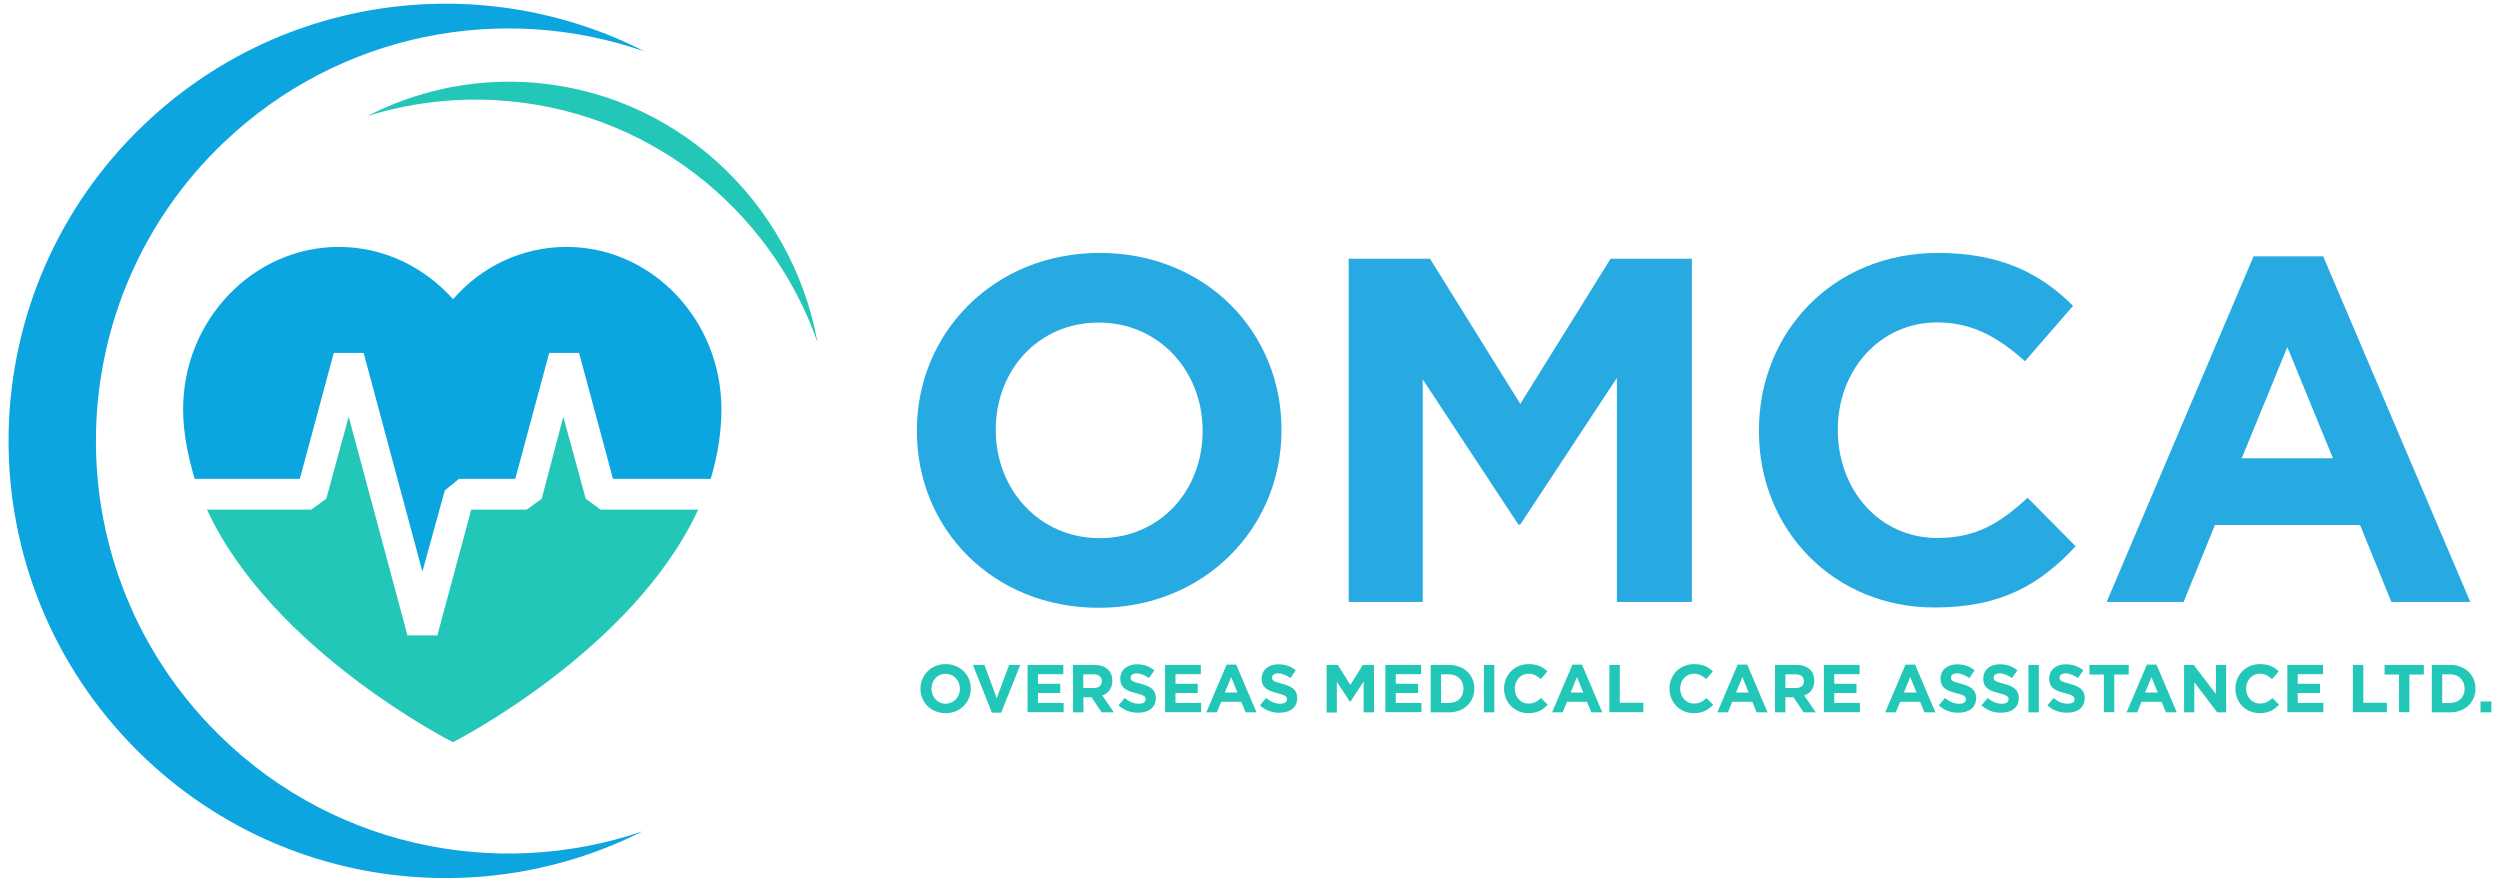 <svg xmlns="http://www.w3.org/2000/svg" xmlns:xlink="http://www.w3.org/1999/xlink" id="Layer_1" x="0px" y="0px" viewBox="0 0 154 54.5" style="enable-background:new 0 0 154 54.5;" xml:space="preserve"><style type="text/css">	.st0{fill:#27AAE1;}	.st1{fill:#22C7B8;}	.st2{fill-rule:evenodd;clip-rule:evenodd;fill:#0BA6DF;}	.st3{fill-rule:evenodd;clip-rule:evenodd;fill:#22C7B8;}	.st4{fill-rule:evenodd;clip-rule:evenodd;fill:#0CA5DF;}	.st5{fill:none;}</style><g>	<g>		<path class="st0" d="M56.48,26.57v-0.06c0-6.01,4.74-10.93,11.26-10.93c6.52,0,11.2,4.86,11.2,10.87v0.06   c0,6.01-4.74,10.93-11.26,10.93S56.48,32.58,56.48,26.57z M74.08,26.57v-0.06c0-3.62-2.66-6.64-6.4-6.64   c-3.74,0-6.34,2.96-6.34,6.58v0.06c0,3.62,2.66,6.64,6.4,6.64C71.49,33.15,74.08,30.19,74.08,26.57z"></path>		<path class="st0" d="M83.08,15.94h5.01l5.56,8.94l5.56-8.94h5.01v21.14H99.6v-13.8l-5.95,9.03h-0.12l-5.89-8.94v13.71h-4.56V15.94   z"></path>		<path class="st0" d="M108.35,26.57v-0.06c0-6.01,4.53-10.93,11.02-10.93c3.96,0,6.4,1.33,8.33,3.26l-2.96,3.41   c-1.66-1.48-3.26-2.39-5.4-2.39c-3.56,0-6.13,2.96-6.13,6.58v0.06c0,3.62,2.51,6.64,6.13,6.64c2.42,0,3.89-0.94,5.56-2.48   l2.96,2.99c-2.17,2.33-4.56,3.77-8.67,3.77C112.97,37.44,108.35,32.64,108.35,26.57z"></path>		<path class="st0" d="M138.82,15.79h4.29l9.06,21.29h-4.86l-1.93-4.74h-8.94l-1.93,4.74h-4.74L138.82,15.79z M143.71,28.23   l-2.81-6.85l-2.81,6.85H143.71z"></path>	</g>	<g>		<path class="st1" d="M56.7,42.43L56.7,42.43c0-0.84,0.65-1.52,1.55-1.52c0.9,0,1.55,0.67,1.55,1.5v0.01   c0,0.83-0.65,1.51-1.55,1.51C57.34,43.93,56.7,43.26,56.7,42.43z M59.13,42.43L59.13,42.43c0-0.51-0.37-0.92-0.88-0.92   c-0.52,0-0.87,0.41-0.87,0.91v0.01c0,0.5,0.37,0.92,0.88,0.92C58.77,43.33,59.13,42.93,59.13,42.43z"></path>		<path class="st1" d="M59.93,40.96h0.71l0.76,2.05l0.76-2.05h0.69l-1.18,2.94h-0.57L59.93,40.96z"></path>		<path class="st1" d="M63.3,40.96h2.2v0.57h-1.56v0.59h1.37v0.57h-1.37v0.61h1.58v0.57H63.3V40.96z"></path>		<path class="st1" d="M66.09,40.96h1.33c0.37,0,0.65,0.1,0.85,0.3c0.17,0.17,0.25,0.39,0.25,0.67v0.01c0,0.47-0.25,0.77-0.62,0.9   l0.71,1.04h-0.75l-0.62-0.93h-0.5v0.93h-0.64V40.96z M67.38,42.38c0.32,0,0.49-0.16,0.49-0.41v-0.01c0-0.28-0.19-0.42-0.5-0.42   h-0.64v0.84H67.38z"></path>		<path class="st1" d="M68.9,43.45L69.28,43c0.27,0.22,0.54,0.35,0.87,0.35c0.27,0,0.42-0.1,0.42-0.27v-0.01   c0-0.16-0.1-0.25-0.59-0.37c-0.59-0.15-0.97-0.32-0.97-0.89V41.8c0-0.53,0.42-0.88,1.02-0.88c0.43,0,0.78,0.13,1.08,0.37   l-0.33,0.48c-0.26-0.18-0.51-0.29-0.76-0.29c-0.25,0-0.37,0.11-0.37,0.25v0.01c0,0.2,0.12,0.25,0.63,0.38   c0.59,0.16,0.92,0.37,0.92,0.87v0.01c0,0.58-0.44,0.9-1.07,0.9C69.7,43.92,69.25,43.77,68.9,43.45z"></path>		<path class="st1" d="M71.77,40.96h2.2v0.57h-1.56v0.59h1.37v0.57h-1.37v0.61h1.58v0.57h-2.22V40.96z"></path>		<path class="st1" d="M75.56,40.94h0.59l1.25,2.94h-0.67l-0.27-0.65h-1.23l-0.27,0.65h-0.65L75.56,40.94z M76.23,42.66l-0.39-0.95   l-0.39,0.95H76.23z"></path>		<path class="st1" d="M77.61,43.45L77.99,43c0.27,0.22,0.54,0.35,0.87,0.35c0.27,0,0.42-0.1,0.42-0.27v-0.01   c0-0.16-0.1-0.25-0.59-0.37c-0.59-0.15-0.97-0.32-0.97-0.89V41.8c0-0.53,0.42-0.88,1.02-0.88c0.43,0,0.78,0.13,1.08,0.37   l-0.33,0.48c-0.26-0.18-0.51-0.29-0.76-0.29c-0.25,0-0.37,0.11-0.37,0.25v0.01c0,0.2,0.12,0.25,0.63,0.38   c0.59,0.16,0.92,0.37,0.92,0.87v0.01c0,0.58-0.44,0.9-1.07,0.9C78.4,43.92,77.96,43.77,77.61,43.45z"></path>		<path class="st1" d="M81.72,40.96h0.69l0.77,1.23l0.77-1.23h0.69v2.92H84v-1.9l-0.82,1.25h-0.02l-0.81-1.23v1.89h-0.63V40.96z"></path>		<path class="st1" d="M85.34,40.96h2.2v0.57h-1.56v0.59h1.37v0.57h-1.37v0.61h1.58v0.57h-2.22V40.96z"></path>		<path class="st1" d="M88.13,40.96h1.14c0.92,0,1.55,0.63,1.55,1.45v0.01c0,0.82-0.63,1.46-1.55,1.46h-1.14V40.96z M88.77,41.54   v1.76h0.5c0.52,0,0.88-0.35,0.88-0.87v-0.01c0-0.52-0.36-0.88-0.88-0.88H88.77z"></path>		<path class="st1" d="M91.41,40.96h0.64v2.92h-0.64V40.96z"></path>		<path class="st1" d="M92.65,42.43L92.65,42.43c0-0.84,0.62-1.52,1.52-1.52c0.55,0,0.88,0.18,1.15,0.45l-0.41,0.47   c-0.23-0.2-0.45-0.33-0.75-0.33c-0.49,0-0.85,0.41-0.85,0.91v0.01c0,0.5,0.35,0.92,0.85,0.92c0.33,0,0.54-0.13,0.77-0.34   l0.41,0.41c-0.3,0.32-0.63,0.52-1.2,0.52C93.29,43.93,92.65,43.26,92.65,42.43z"></path>		<path class="st1" d="M96.86,40.94h0.59l1.25,2.94h-0.67l-0.27-0.65h-1.23l-0.27,0.65h-0.65L96.86,40.94z M97.53,42.66l-0.39-0.95   l-0.39,0.95H97.53z"></path>		<path class="st1" d="M99.14,40.96h0.64v2.33h1.45v0.58h-2.09V40.96z"></path>		<path class="st1" d="M102.84,42.43L102.84,42.43c0-0.84,0.62-1.52,1.52-1.52c0.55,0,0.88,0.18,1.15,0.45l-0.41,0.47   c-0.23-0.2-0.45-0.33-0.75-0.33c-0.49,0-0.85,0.41-0.85,0.91v0.01c0,0.5,0.35,0.92,0.85,0.92c0.33,0,0.54-0.13,0.77-0.34   l0.41,0.41c-0.3,0.32-0.63,0.52-1.2,0.52C103.48,43.93,102.84,43.26,102.84,42.43z"></path>		<path class="st1" d="M107.04,40.94h0.59l1.25,2.94h-0.67l-0.27-0.65h-1.23l-0.27,0.65h-0.65L107.04,40.94z M107.72,42.66   l-0.39-0.95l-0.39,0.95H107.72z"></path>		<path class="st1" d="M109.33,40.96h1.33c0.37,0,0.65,0.1,0.85,0.3c0.17,0.17,0.25,0.39,0.25,0.67v0.01c0,0.47-0.25,0.77-0.62,0.9   l0.71,1.04h-0.75l-0.62-0.93h-0.5v0.93h-0.64V40.96z M110.63,42.38c0.32,0,0.49-0.16,0.49-0.41v-0.01c0-0.28-0.19-0.42-0.5-0.42   h-0.64v0.84H110.63z"></path>		<path class="st1" d="M112.35,40.96h2.2v0.57h-1.56v0.59h1.37v0.57h-1.37v0.61h1.58v0.57h-2.22V40.96z"></path>		<path class="st1" d="M117.38,40.94h0.59l1.25,2.94h-0.67l-0.27-0.65h-1.23l-0.27,0.65h-0.65L117.38,40.94z M118.06,42.66   l-0.39-0.95l-0.39,0.95H118.06z"></path>		<path class="st1" d="M119.43,43.45l0.38-0.45c0.27,0.22,0.54,0.35,0.87,0.35c0.27,0,0.42-0.1,0.42-0.27v-0.01   c0-0.16-0.1-0.25-0.59-0.37c-0.59-0.15-0.97-0.32-0.97-0.89V41.8c0-0.53,0.42-0.88,1.02-0.88c0.43,0,0.78,0.13,1.08,0.37   l-0.33,0.48c-0.26-0.18-0.51-0.29-0.76-0.29c-0.25,0-0.37,0.11-0.37,0.25v0.01c0,0.2,0.13,0.25,0.63,0.38   c0.59,0.16,0.92,0.37,0.92,0.87v0.01c0,0.58-0.44,0.9-1.07,0.9C120.22,43.92,119.78,43.77,119.43,43.45z"></path>		<path class="st1" d="M122.06,43.45l0.38-0.45c0.27,0.22,0.54,0.35,0.87,0.35c0.27,0,0.42-0.1,0.42-0.27v-0.01   c0-0.16-0.1-0.25-0.59-0.37c-0.59-0.15-0.97-0.32-0.97-0.89V41.8c0-0.53,0.42-0.88,1.02-0.88c0.43,0,0.78,0.13,1.08,0.37   l-0.33,0.48c-0.26-0.18-0.51-0.29-0.76-0.29c-0.25,0-0.37,0.11-0.37,0.25v0.01c0,0.2,0.13,0.25,0.63,0.38   c0.59,0.16,0.92,0.37,0.92,0.87v0.01c0,0.58-0.44,0.9-1.07,0.9C122.85,43.92,122.41,43.77,122.06,43.45z"></path>		<path class="st1" d="M124.95,40.96h0.64v2.92h-0.64V40.96z"></path>		<path class="st1" d="M126.12,43.45L126.5,43c0.27,0.22,0.54,0.35,0.87,0.35c0.27,0,0.42-0.1,0.42-0.27v-0.01   c0-0.16-0.1-0.25-0.59-0.37c-0.59-0.15-0.97-0.32-0.97-0.89V41.8c0-0.53,0.42-0.88,1.02-0.88c0.43,0,0.78,0.13,1.08,0.37   l-0.33,0.48c-0.26-0.18-0.51-0.29-0.76-0.29c-0.25,0-0.37,0.11-0.37,0.25v0.01c0,0.2,0.13,0.25,0.63,0.38   c0.59,0.16,0.92,0.37,0.92,0.87v0.01c0,0.58-0.44,0.9-1.07,0.9C126.91,43.92,126.47,43.77,126.12,43.45z"></path>		<path class="st1" d="M129.6,41.55h-0.89v-0.59h2.42v0.59h-0.89v2.32h-0.64V41.55z"></path>		<path class="st1" d="M132.25,40.94h0.59l1.25,2.94h-0.67l-0.27-0.65h-1.23l-0.27,0.65H131L132.25,40.94z M132.92,42.66l-0.39-0.95   l-0.39,0.95H132.92z"></path>		<path class="st1" d="M134.54,40.96h0.59l1.37,1.79v-1.79h0.63v2.92h-0.55l-1.41-1.85v1.85h-0.63V40.96z"></path>		<path class="st1" d="M137.7,42.43L137.7,42.43c0-0.84,0.62-1.52,1.52-1.52c0.55,0,0.88,0.18,1.15,0.45l-0.41,0.47   c-0.23-0.2-0.45-0.33-0.75-0.33c-0.49,0-0.85,0.41-0.85,0.91v0.01c0,0.5,0.35,0.92,0.85,0.92c0.33,0,0.54-0.13,0.77-0.34   l0.41,0.41c-0.3,0.32-0.63,0.52-1.2,0.52C138.33,43.93,137.7,43.26,137.7,42.43z"></path>		<path class="st1" d="M140.9,40.96h2.2v0.57h-1.56v0.59h1.37v0.57h-1.37v0.61h1.58v0.57h-2.22V40.96z"></path>		<path class="st1" d="M144.94,40.96h0.64v2.33h1.45v0.58h-2.09V40.96z"></path>		<path class="st1" d="M147.78,41.55h-0.89v-0.59h2.42v0.59h-0.89v2.32h-0.64V41.55z"></path>		<path class="st1" d="M149.8,40.96h1.14c0.92,0,1.55,0.63,1.55,1.45v0.01c0,0.82-0.63,1.46-1.55,1.46h-1.14V40.96z M150.44,41.54   v1.76h0.5c0.52,0,0.88-0.35,0.88-0.87v-0.01c0-0.52-0.36-0.88-0.88-0.88H150.44z"></path>		<path class="st1" d="M152.8,43.21h0.67v0.67h-0.67V43.21z"></path>	</g>	<g>		<path class="st2" d="M18.47,29.5L18.47,29.5l2.09-7.76h1.84l3.62,13.47l1.38-5l0.87-0.71h3.47l2.09-7.76h1.84l2.09,7.76h6.02   c0.41-1.38,0.66-2.81,0.66-4.29c0-5.51-4.29-10-9.54-10c-2.76,0-5.26,1.22-6.99,3.22c-1.78-1.99-4.29-3.22-7.04-3.22   c-5.26,0-9.59,4.49-9.59,10c0,1.48,0.31,2.91,0.71,4.29H18.47z"></path>		<path class="st3" d="M36.99,31.39h6.02c-4.03,8.72-15.11,14.33-15.11,14.33c0,0-11.12-5.61-15.15-14.33h6.43l0.92-0.67l1.38-5.05   l3.62,13.47h1.84l2.09-7.75h3.42l0.92-0.67l1.33-5.05l1.38,5.05L36.99,31.39z"></path>	</g>	<path class="st4" d="M39.71,3.17c-9.9-5.06-22.32-3.61-30.83,4.5C-1.89,17.93-2.3,34.97,7.97,45.74c8.39,8.8,21.3,10.68,31.61,5.47  c-9.1,3.11-19.58,0.91-26.65-6.51c-9.69-10.16-9.3-26.25,0.86-35.93C20.93,1.97,30.99,0.13,39.71,3.17L39.71,3.17z"></path>	<path class="st3" d="M30.5,6.17c9.3,0.5,16.96,6.64,19.86,14.92c-1.59-8.73-8.87-15.53-17.97-16.03c-3.5-0.19-6.84,0.59-9.76,2.09  C25.1,6.38,27.76,6.02,30.5,6.17z"></path>	<circle class="st5" cx="27.86" cy="27.29" r="27.02"></circle></g></svg>
